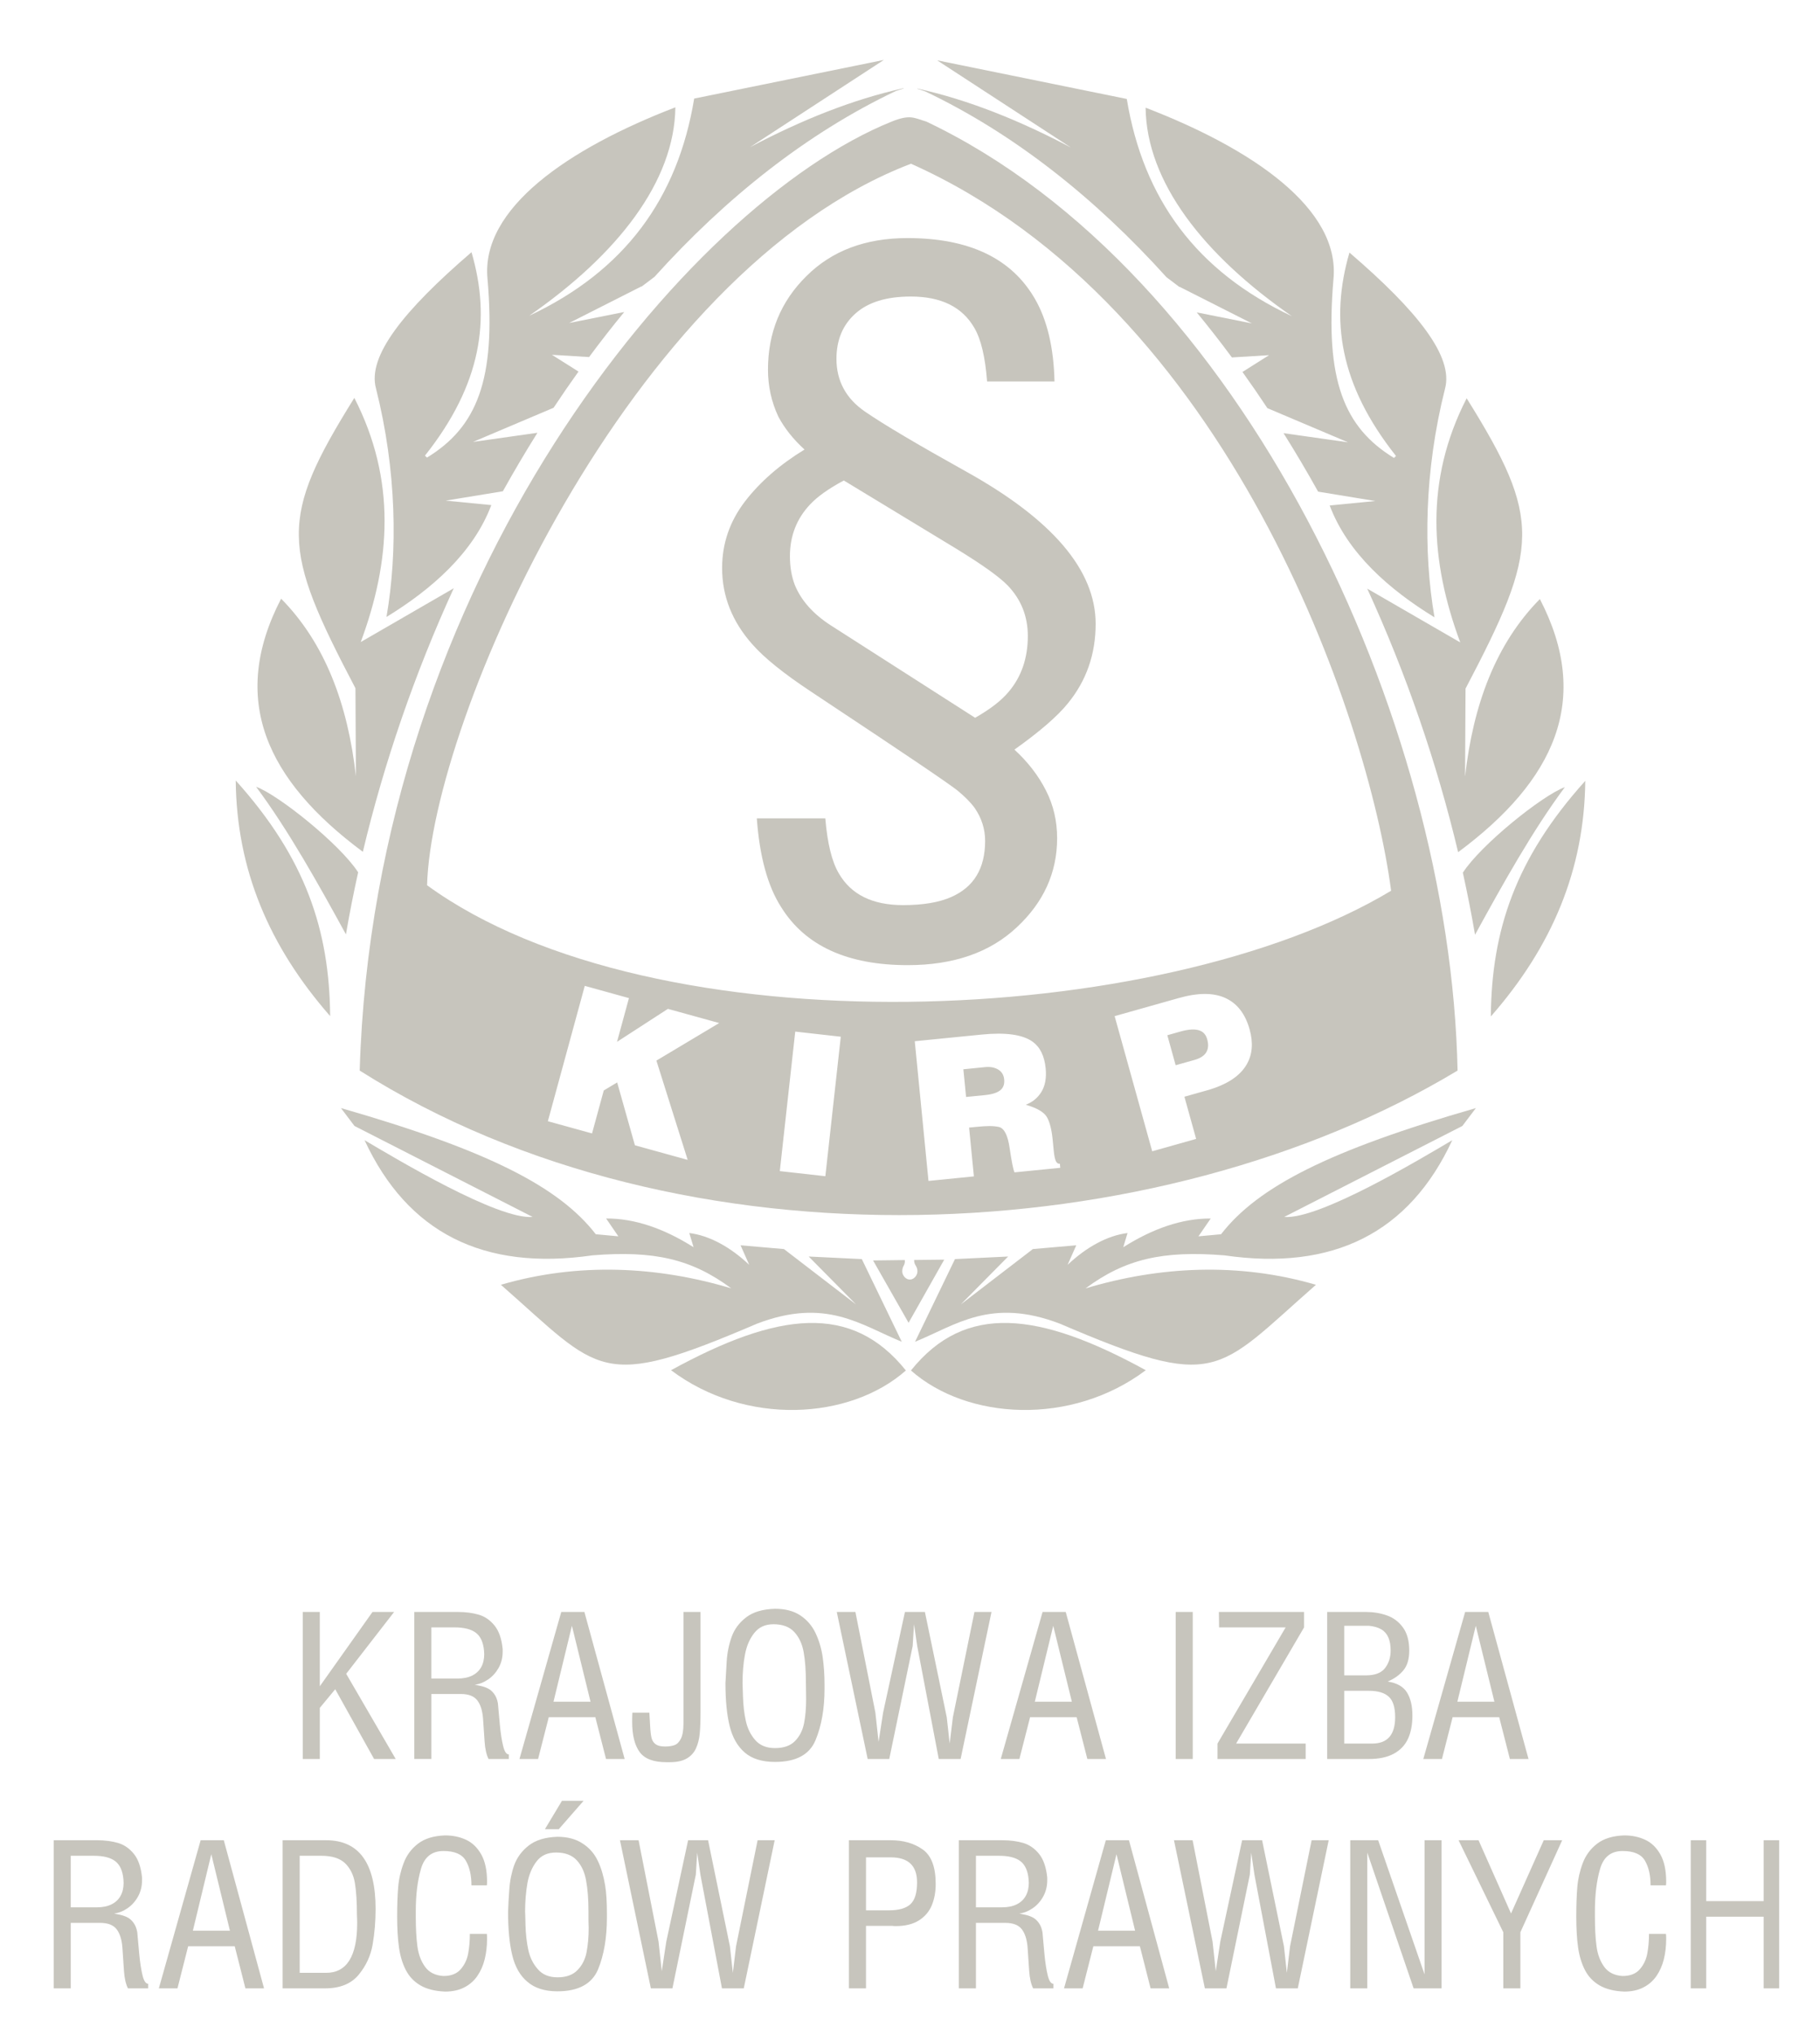 <?xml version="1.0" encoding="utf-8"?>
<!-- Generator: Adobe Illustrator 16.0.2, SVG Export Plug-In . SVG Version: 6.00 Build 0)  -->
<!DOCTYPE svg PUBLIC "-//W3C//DTD SVG 1.1//EN" "http://www.w3.org/Graphics/SVG/1.1/DTD/svg11.dtd">
<svg version="1.1" id="Layer_1" xmlns="http://www.w3.org/2000/svg" xmlns:xlink="http://www.w3.org/1999/xlink" x="0px" y="0px"
	 width="213px" height="238px" viewBox="0 0 213 238" enable-background="new 0 0 213 238" xml:space="preserve">
<path fill-rule="evenodd" clip-rule="evenodd" fill="#C7C5BD" d="M6.283,232.625v-17.33h5.077c0.927,0,1.75,0.109,2.469,0.322
	c0.719,0.217,1.333,0.645,1.848,1.287c0.514,0.641,0.827,1.561,0.946,2.758v0.328c0,0.701-0.162,1.338-0.479,1.906
	c-0.321,0.57-0.731,1.023-1.233,1.363c-0.501,0.342-1.02,0.545-1.557,0.607c0.192,0.039,0.436,0.094,0.722,0.156
	c0.291,0.063,0.564,0.16,0.827,0.291s0.503,0.338,0.715,0.627c0.217,0.289,0.367,0.662,0.448,1.121
	c0.065,0.736,0.144,1.594,0.231,2.566c0.093,0.971,0.218,1.793,0.379,2.459c0.163,0.67,0.383,1,0.665,1v0.537h-2.368
	c-0.256-0.518-0.41-1.203-0.465-2.055c-0.05-0.857-0.111-1.752-0.182-2.695c-0.068-0.939-0.293-1.66-0.672-2.158
	c-0.383-0.502-1.027-0.752-1.946-0.752H8.28v7.66H6.283z M8.28,223.143h3.08c0.661,0,1.225-0.115,1.688-0.346
	c0.467-0.229,0.819-0.561,1.058-0.988c0.241-0.428,0.36-0.941,0.36-1.541c0-0.039-0.003-0.111-0.012-0.203
	c-0.008-0.098-0.012-0.168-0.012-0.219c-0.093-0.984-0.409-1.686-0.962-2.105c-0.549-0.418-1.379-0.627-2.491-0.627H8.28V223.143z
	 M18.59,232.625l4.892-17.33h2.709l4.71,17.33h-2.18l-1.251-4.928h-5.449l-1.251,4.928H18.59z M26.909,225.877l-2.18-8.949
	l-2.156,8.949H26.909z M33.077,232.625v-17.33h5.084c3.864,0,5.796,2.68,5.796,8.035c0,1.443-0.115,2.83-0.345,4.158
	c-0.227,1.326-0.779,2.514-1.652,3.564c-0.877,1.047-2.183,1.572-3.918,1.572h-0.256H33.077z M35.073,230.809h3.088
	c2.427,0,3.641-1.947,3.641-5.84c0-0.191-0.005-0.373-0.012-0.555c-0.012-0.174-0.017-0.293-0.017-0.361
	c0-1.547-0.08-2.801-0.239-3.75c-0.158-0.949-0.54-1.721-1.143-2.311c-0.607-0.586-1.539-0.879-2.791-0.879h-2.527V230.809z
	 M46.48,224.246c0-1.348,0.039-2.5,0.119-3.455c0.078-0.951,0.29-1.891,0.639-2.813c0.343-0.928,0.908-1.686,1.692-2.287
	c0.784-0.598,1.838-0.916,3.16-0.961c0.896,0,1.711,0.168,2.446,0.508c0.734,0.338,1.329,0.91,1.785,1.717
	c0.452,0.801,0.68,1.863,0.68,3.176c0,0.201-0.008,0.35-0.022,0.438h-1.805c0-1.174-0.221-2.135-0.661-2.887
	c-0.437-0.75-1.31-1.127-2.611-1.127c-1.353,0-2.234,0.693-2.636,2.092c-0.406,1.398-0.606,3.037-0.606,4.916v0.678
	c0,1.383,0.065,2.541,0.192,3.484c0.127,0.945,0.429,1.74,0.905,2.391c0.475,0.648,1.189,1.004,2.145,1.063
	c0.885,0,1.553-0.26,2.009-0.783c0.46-0.525,0.749-1.141,0.881-1.852c0.132-0.709,0.196-1.477,0.196-2.293h1.991
	c0.015,0.139,0.022,0.342,0.022,0.605c0,0.838-0.093,1.627-0.275,2.363c-0.18,0.736-0.471,1.387-0.86,1.955
	c-0.391,0.568-0.9,1.016-1.534,1.342c-0.634,0.324-1.383,0.486-2.241,0.486c-1.19-0.051-2.156-0.291-2.902-0.732
	c-0.745-0.439-1.313-1.041-1.703-1.805s-0.658-1.65-0.796-2.658C46.55,226.803,46.48,225.611,46.48,224.246z M59.46,223.672
	c0.027-0.764,0.072-1.619,0.143-2.572c0.065-1.035,0.26-2,0.576-2.896c0.329-0.895,0.893-1.658,1.692-2.285
	c0.819-0.639,1.94-0.979,3.362-1.027c1.188,0,2.178,0.266,2.967,0.795c0.797,0.514,1.391,1.209,1.79,2.078
	c0.37,0.777,0.648,1.709,0.829,2.803c0.14,0.824,0.209,1.924,0.209,3.293v0.49c0,2.359-0.347,4.383-1.044,6.076
	c-0.725,1.693-2.311,2.543-4.751,2.543c-1.489,0-2.663-0.375-3.524-1.127c-0.847-0.711-1.435-1.746-1.762-3.102
	C59.622,227.377,59.46,225.689,59.46,223.672z M61.453,223.65c0,0.006,0.009,0.174,0.021,0.5c0.011,0.326,0.019,0.689,0.026,1.086
	c0.03,1.033,0.139,1.994,0.325,2.873c0.188,0.885,0.556,1.639,1.112,2.266c0.544,0.639,1.317,0.959,2.318,0.959
	c1.009,0,1.781-0.281,2.322-0.838c0.541-0.549,0.896-1.232,1.063-2.061c0.17-0.867,0.255-1.824,0.255-2.867
	c0-0.063-0.003-0.201-0.012-0.424c-0.008-0.219-0.012-0.406-0.012-0.559v-0.936c0-1.445-0.093-2.652-0.277-3.621
	c-0.163-0.973-0.526-1.768-1.091-2.387c-0.56-0.607-1.371-0.91-2.434-0.91c-0.97,0-1.721,0.334-2.245,1.004
	c-0.541,0.689-0.904,1.537-1.094,2.549C61.547,221.334,61.453,222.459,61.453,223.65z M65.766,210.684h2.531l-2.898,3.314h-1.623
	L65.766,210.684z M76.172,232.625l-3.617-17.33h2.18l2.338,11.869l0.374,3.453l0.529-3.453l2.556-11.869h2.337l2.554,12.402
	l0.345,3.111l0.374-3.111l2.523-12.402h1.997l-3.617,17.33h-2.553l-2.523-13.313l-0.375-2.568l-0.158,2.568l-2.74,13.313H76.172z
	 M99.353,232.625v-17.33h4.896c1.487,0,2.735,0.363,3.743,1.082c1.011,0.721,1.515,2.063,1.515,4.033
	c0,0.928-0.152,1.764-0.459,2.504c-0.308,0.738-0.814,1.326-1.515,1.768c-0.704,0.439-1.604,0.658-2.708,0.658
	c-0.167,0-0.303-0.01-0.395-0.025h-3.08v7.311H99.353z M101.35,223.494h2.713c1.141,0,1.967-0.238,2.488-0.717
	c0.519-0.479,0.775-1.328,0.775-2.555c0-1.949-1.026-2.924-3.078-2.924h-2.898V223.494z M112.219,232.625v-17.33h5.078
	c0.928,0,1.75,0.109,2.469,0.322c0.719,0.217,1.334,0.645,1.846,1.287c0.514,0.641,0.828,1.561,0.949,2.758v0.328
	c0,0.701-0.164,1.338-0.48,1.906c-0.322,0.57-0.73,1.023-1.234,1.363c-0.502,0.342-1.02,0.545-1.557,0.607
	c0.193,0.039,0.438,0.094,0.723,0.156c0.291,0.063,0.566,0.16,0.828,0.291s0.5,0.338,0.715,0.627s0.367,0.662,0.447,1.121
	c0.066,0.736,0.143,1.594,0.232,2.566c0.094,0.971,0.217,1.793,0.379,2.459c0.162,0.67,0.383,1,0.664,1v0.537h-2.369
	c-0.254-0.518-0.408-1.203-0.463-2.055c-0.051-0.857-0.113-1.752-0.182-2.695c-0.068-0.939-0.295-1.66-0.674-2.158
	c-0.381-0.502-1.025-0.752-1.945-0.752h-3.428v7.66H112.219z M114.217,223.143h3.08c0.66,0,1.223-0.115,1.688-0.346
	c0.469-0.229,0.82-0.561,1.059-0.988s0.361-0.941,0.361-1.541c0-0.039-0.006-0.111-0.014-0.203
	c-0.008-0.098-0.012-0.168-0.012-0.219c-0.092-0.984-0.41-1.686-0.961-2.105c-0.549-0.418-1.379-0.627-2.492-0.627h-2.709V223.143z
	 M124.525,232.625l4.893-17.33h2.707l4.711,17.33h-2.18l-1.252-4.928h-5.447l-1.252,4.928H124.525z M132.844,225.877l-2.178-8.949
	l-2.158,8.949H132.844z M141.01,232.625l-3.617-17.33h2.18l2.338,11.869l0.375,3.453l0.527-3.453l2.557-11.869h2.338l2.555,12.402
	l0.342,3.111l0.375-3.111l2.523-12.402h1.998l-3.617,17.33h-2.555l-2.521-13.313l-0.375-2.568l-0.16,2.568l-2.738,13.313H141.01z
	 M158.023,232.625v-17.33h3.268l5.428,15.695v-15.695h1.992v17.33h-3.271l-5.422-15.881v15.881H158.023z M175.936,232.625v-6.563
	l-5.236-10.768h2.338l3.803,8.572l3.83-8.572h2.156l-4.893,10.768v6.563H175.936z M184.477,224.246c0-1.348,0.039-2.5,0.119-3.455
	c0.078-0.951,0.289-1.891,0.637-2.813c0.344-0.928,0.91-1.686,1.693-2.287c0.785-0.598,1.838-0.916,3.162-0.961
	c0.895,0,1.711,0.168,2.445,0.508c0.734,0.338,1.33,0.91,1.785,1.717c0.451,0.801,0.68,1.863,0.68,3.176
	c0,0.201-0.008,0.35-0.023,0.438h-1.805c0-1.174-0.219-2.135-0.66-2.887c-0.436-0.75-1.311-1.127-2.611-1.127
	c-1.354,0-2.234,0.693-2.637,2.092c-0.406,1.398-0.605,3.037-0.605,4.916v0.678c0,1.383,0.064,2.541,0.193,3.484
	c0.125,0.945,0.428,1.74,0.904,2.391c0.475,0.648,1.189,1.004,2.145,1.063c0.883,0,1.553-0.26,2.008-0.783
	c0.461-0.525,0.75-1.141,0.881-1.852c0.133-0.709,0.199-1.477,0.199-2.293h1.988c0.016,0.139,0.023,0.342,0.023,0.605
	c0,0.838-0.092,1.627-0.273,2.363s-0.475,1.387-0.861,1.955c-0.391,0.568-0.9,1.016-1.535,1.342
	c-0.633,0.324-1.385,0.486-2.24,0.486c-1.191-0.051-2.156-0.291-2.904-0.732c-0.744-0.439-1.313-1.041-1.703-1.805
	s-0.656-1.65-0.797-2.658C184.545,226.803,184.477,225.611,184.477,224.246z M197.873,232.625v-17.33h1.809v7.125h6.723v-7.125
	h1.814v17.33h-1.814v-8.385h-6.723v8.385H197.873z"/>
<path fill-rule="evenodd" clip-rule="evenodd" fill="#C7C5BD" d="M35.431,205.791v-17.203h1.997v8.695l6.167-8.695h2.53
	l-5.609,7.234l5.796,9.969h-2.53l-4.549-8.162l-1.805,2.18v5.982H35.431z M48.487,205.791v-17.203h5.077
	c0.928,0,1.751,0.107,2.469,0.32c0.719,0.213,1.333,0.637,1.847,1.275c0.515,0.637,0.828,1.549,0.948,2.74v0.324
	c0,0.695-0.164,1.33-0.48,1.895c-0.321,0.563-0.73,1.014-1.232,1.35c-0.503,0.342-1.02,0.543-1.557,0.604
	c0.192,0.039,0.437,0.092,0.722,0.154c0.29,0.063,0.564,0.158,0.827,0.291c0.263,0.127,0.502,0.336,0.715,0.623
	c0.217,0.285,0.367,0.656,0.448,1.111c0.065,0.73,0.143,1.58,0.232,2.547c0.092,0.965,0.216,1.781,0.379,2.441
	c0.161,0.664,0.382,0.994,0.664,0.994v0.533h-2.369c-0.254-0.514-0.409-1.193-0.463-2.041c-0.051-0.85-0.113-1.738-0.182-2.674
	c-0.07-0.936-0.294-1.65-0.673-2.145c-0.383-0.498-1.027-0.746-1.948-0.746h-3.427v7.605H48.487z M50.484,196.377h3.08
	c0.66,0,1.225-0.115,1.688-0.342c0.468-0.229,0.819-0.559,1.059-0.982c0.239-0.426,0.359-0.936,0.359-1.529
	c0-0.039-0.004-0.109-0.011-0.203c-0.009-0.096-0.013-0.166-0.013-0.215c-0.092-0.979-0.409-1.674-0.962-2.09
	c-0.549-0.414-1.379-0.623-2.493-0.623h-2.708V196.377z M60.794,205.791l4.893-17.203h2.707l4.712,17.203h-2.18l-1.253-4.893h-5.448
	l-1.252,4.893H60.794z M69.112,199.09l-2.179-8.883l-2.156,8.883H69.112z M74.009,200.369h1.989
	c0.012,0.129,0.039,0.584,0.078,1.363c0.038,0.781,0.101,1.326,0.186,1.631c0.085,0.311,0.251,0.545,0.49,0.715
	c0.244,0.168,0.603,0.252,1.083,0.252c0.439,0,0.811-0.055,1.112-0.166c0.298-0.111,0.549-0.363,0.745-0.758
	c0.197-0.398,0.298-0.994,0.298-1.789v-13.029h1.994v11.781c0,0.988-0.031,1.809-0.093,2.457c-0.062,0.652-0.213,1.232-0.445,1.736
	c-0.235,0.504-0.599,0.9-1.097,1.182c-0.495,0.283-1.155,0.422-1.981,0.422h-0.367c-1.52,0-2.566-0.398-3.146-1.199
	c-0.581-0.795-0.87-1.973-0.87-3.535C73.985,200.953,73.994,200.596,74.009,200.369z M84.901,196.91
	c0.036-0.686,0.081-1.537,0.146-2.549c0.065-1.014,0.26-1.967,0.581-2.863c0.319-0.896,0.885-1.658,1.696-2.281
	c0.812-0.625,1.939-0.957,3.376-1c1.198,0,2.191,0.258,2.968,0.777c0.781,0.521,1.371,1.209,1.777,2.063
	c0.405,0.859,0.685,1.787,0.831,2.787s0.221,2.082,0.221,3.252v0.488c0,2.332-0.355,4.342-1.063,6.027
	c-0.708,1.682-2.284,2.523-4.734,2.523c-1.51,0-2.692-0.367-3.539-1.098c-0.851-0.734-1.44-1.766-1.77-3.104
	C85.064,200.594,84.901,198.92,84.901,196.91z M86.902,196.906c0,0.012,0.017,0.535,0.051,1.566c0.03,1.031,0.14,1.986,0.333,2.859
	c0.189,0.871,0.556,1.623,1.102,2.248c0.548,0.623,1.317,0.936,2.313,0.936c1.021,0,1.797-0.275,2.335-0.818
	c0.537-0.549,0.892-1.234,1.059-2.057c0.166-0.824,0.247-1.766,0.247-2.832c0-0.232-0.004-0.561-0.012-0.982
	c-0.009-0.424-0.012-0.73-0.012-0.92c0-1.43-0.086-2.631-0.26-3.6c-0.173-0.975-0.54-1.764-1.097-2.369
	c-0.556-0.607-1.371-0.912-2.442-0.912c-0.954,0-1.7,0.336-2.236,1.014c-0.541,0.674-0.905,1.518-1.095,2.525
	C86.995,194.572,86.902,195.689,86.902,196.906z M101.547,205.791l-3.617-17.203h2.181l2.338,11.781l0.375,3.428l0.528-3.428
	l2.555-11.781h2.338l2.555,12.311l0.344,3.088l0.375-3.088l2.523-12.311h1.996l-3.615,17.203h-2.557l-2.521-13.217l-0.375-2.549
	l-0.157,2.549l-2.741,13.217H101.547z M117.123,205.791l4.893-17.203h2.709l4.711,17.203h-2.18l-1.254-4.893h-5.447l-1.252,4.893
	H117.123z M125.443,199.09l-2.18-8.883l-2.156,8.883H125.443z M137.594,205.791v-17.203h1.998v17.203H137.594z M142.486,203.986
	l7.977-13.594h-7.791l-0.023-1.805h9.971v1.805l-7.953,13.594h8.139v1.805h-10.318V203.986z M155.326,205.791v-17.203h4.525
	c0.879,0,1.701,0.135,2.465,0.406c0.766,0.27,1.391,0.742,1.879,1.414c0.49,0.672,0.732,1.572,0.732,2.697
	c0,0.996-0.227,1.77-0.688,2.316c-0.459,0.555-1.07,0.988-1.834,1.305c1.088,0.172,1.842,0.602,2.264,1.291
	c0.422,0.684,0.629,1.582,0.629,2.695c0,1.063-0.172,1.967-0.52,2.721c-0.352,0.754-0.906,1.334-1.664,1.742
	c-0.76,0.41-1.723,0.615-2.893,0.615H155.326z M159.852,196.006c1.063,0,1.813-0.285,2.244-0.854
	c0.438-0.566,0.654-1.248,0.654-2.047c0-0.602-0.084-1.109-0.26-1.516c-0.17-0.408-0.439-0.727-0.811-0.953s-0.854-0.367-1.457-0.43
	h-2.898v5.799H159.852z M157.324,203.986h3.266c1.793,0,2.689-1.029,2.689-3.088c0-1.137-0.246-1.936-0.746-2.396
	c-0.5-0.459-1.266-0.688-2.311-0.688h-2.898V203.986z M166.574,205.791l4.895-17.203h2.707l4.711,17.203h-2.18l-1.252-4.893h-5.449
	l-1.25,4.893H166.574z M174.895,199.09l-2.18-8.883l-2.156,8.883H174.895z"/>
<path fill-rule="evenodd" clip-rule="evenodd" fill="#C7C5BD" d="M108.413,14.224c36.907,17.538,61.325,69.804,62.171,111.026
	c-35.051,21.092-90.607,23.951-128.488,0c1.69-57.293,38.315-101.363,62.233-111.015C106.539,13.342,106.981,13.805,108.413,14.224
	 M107.058,121.816l7.858-0.781c2.777-0.275,4.752,0,5.924,0.83c0.881,0.631,1.393,1.668,1.537,3.119
	c0.109,1.117-0.057,2.035-0.494,2.752c-0.438,0.713-1.053,1.217-1.84,1.51c1.295,0.375,2.111,0.848,2.459,1.414
	c0.342,0.568,0.572,1.457,0.693,2.668l0.123,1.268c0.057,0.59,0.141,1,0.246,1.234c0.107,0.234,0.264,0.34,0.475,0.318l0.047,0.477
	l-5.359,0.533c-0.156-0.365-0.342-1.305-0.561-2.814c-0.215-1.514-0.633-2.346-1.256-2.496c-0.34-0.072-0.717-0.107-1.125-0.107
	c-0.408,0.002-0.936,0.037-1.582,0.102l-0.787,0.076l0.561,5.711l-5.313,0.531L107.058,121.816z M93.069,120.689l5.33,0.6
	l-1.806,16.32l-5.33-0.598L93.069,120.689z M68.438,115.34l5.17,1.431l-1.396,5.118l5.956-3.859l6.002,1.659l-7.349,4.394
	l3.661,11.615l-6.176-1.707l-2.076-7.354l-1.569,0.939l-1.373,5.027l-5.169-1.428L68.438,115.34z M130.449,118.881l7.516-2.119
	c2.252-0.635,4.068-0.635,5.451,0.002c1.383,0.635,2.328,1.86,2.83,3.67c0.438,1.566,0.328,2.92-0.324,4.066
	c-0.787,1.391-2.344,2.41-4.668,3.066l-2.639,0.744l1.373,4.934l-5.141,1.449L130.449,118.881z M112.746,125.098l0.318,3.24
	l2.229-0.221c0.93-0.094,1.568-0.322,1.91-0.693c0.26-0.285,0.365-0.66,0.32-1.131c-0.051-0.529-0.287-0.918-0.705-1.166
	s-0.928-0.344-1.527-0.283L112.746,125.098z M136.617,121.115l0.973,3.51l2.225-0.627c0.58-0.162,1.004-0.418,1.27-0.758
	c0.32-0.422,0.387-0.971,0.199-1.643c-0.141-0.512-0.422-0.852-0.844-1.016c-0.531-0.215-1.297-0.178-2.299,0.104L136.617,121.115z
	 M106.615,19.155c37.207,16.619,53.529,64.801,56.191,85.056c-26.941,16.184-86.28,18.682-112.825-0.643
	C50.51,84.354,73.479,31.811,106.615,19.155z"/>
<path fill-rule="evenodd" clip-rule="evenodd" fill="#C7C5BD" d="M107.091,156.977l4.673-9.672l6.221-0.301l-5.543,5.607l8.438-6.48
	l5.078-0.441l-1.014,2.289c2.195-2.078,4.664-3.432,7.014-3.723l-0.5,1.66c3.469-2.188,6.883-3.375,10.234-3.359l-1.434,2.086
	l2.645-0.246c4.301-5.551,12.648-9.822,29.824-14.76l-1.584,2.094l-20.846,10.641c4.068,0.34,15.887-6.748,19.666-8.977
	c-5.023,10.828-13.916,15.32-26.676,13.471c-7.195-0.582-11.619,0.432-16.242,3.867c8.625-2.592,17.902-3.072,26.963-0.422
	c-11.738,10.295-11.447,12.482-29.98,4.545C115.949,151.771,111.896,155.023,107.091,156.977"/>
<path fill-rule="evenodd" clip-rule="evenodd" fill="#C7C5BD" d="M102.177,147.463l4.156,7.295l4.173-7.387l-3.521,0.039
	c-0.022,0.637,0.386,0.678,0.386,1.33c0,0.455-0.399,0.961-0.891,0.961c-0.49,0-0.889-0.506-0.889-0.961
	c0-0.67,0.363-0.678,0.303-1.322L102.177,147.463z"/>
<path fill-rule="evenodd" clip-rule="evenodd" fill="#C7C5BD" d="M105.536,156.977l-4.674-9.672l-6.219-0.301l5.544,5.607
	l-8.438-6.479l-5.078-0.441l1.013,2.285c-2.194-2.076-4.662-3.43-7.015-3.721l0.503,1.66c-3.469-2.188-6.884-3.377-10.234-3.359
	l1.431,2.086l-2.643-0.246c-4.301-5.551-12.648-9.822-29.824-14.76l1.584,2.094l20.845,10.641c-4.068,0.34-15.885-6.75-19.666-8.977
	c5.024,10.828,13.916,15.318,26.675,13.471c7.196-0.582,11.619,0.432,16.244,3.865c-8.626-2.59-17.904-3.07-26.963-0.42
	c11.738,10.295,11.447,12.482,29.98,4.547C96.679,151.771,100.732,155.023,105.536,156.977"/>
<path fill-rule="evenodd" clip-rule="evenodd" fill="#C7C5BD" d="M106.018,160.336c-6.351-7.92-14.979-6.881-27.484-0.031
	C87.239,166.85,99.441,166.146,106.018,160.336"/>
<path fill-rule="evenodd" clip-rule="evenodd" fill="#C7C5BD" d="M160.012,68.867l10.885,6.291
	c-3.508-9.445-4.18-18.945,0.75-28.563c8.838,14.164,8.527,17.491-0.131,33.969l-0.055,10.292
	c0.949-8.426,3.605-15.549,8.754-20.771c6.115,11.781,1.732,21.229-9.566,29.615C168.176,89.31,164.59,78.853,160.012,68.867
	 M171.201,102.098c2.123-3.287,9.355-9.078,11.939-10.006c-3.793,5.1-7.297,11.397-10.512,17.266
	C172.215,106.947,171.738,104.526,171.201,102.098z M174.477,118.92c0.082-10.019,2.857-18.466,11.051-27.564
	C185.426,101.721,181.666,110.718,174.477,118.92z M138.029,33.574l-1.512-1.143c-8.338-9.24-17.824-16.792-28.248-21.744
	c-0.33-0.098-0.613-0.197-0.875-0.283l-0.069-0.052c6.005,1.321,12.009,3.741,18.013,6.911L109.672,7.056
	c7.4,1.506,14.801,3.013,22.199,4.521c1.934,11.714,8.174,20.182,19.318,25.414c-10.379-7.193-17.014-15.738-17.115-24.391
	c12.473,4.793,22.828,11.82,21.98,20.116c-0.994,11.747,1.24,17.291,7.09,20.864l0.236-0.231c-6.633-8.366-7.73-15.979-5.449-23.799
	c7.99,6.862,12.211,12.185,11.18,15.942c-2.426,9.624-2.549,19.064-1.227,26.732c-5.295-3.238-10.176-7.517-12.266-13.088
	l5.334-0.52l-6.688-1.097c-1.295-2.323-2.643-4.607-4.047-6.841l7.545,1.069l-9.436-3.996c-0.949-1.434-1.922-2.846-2.916-4.234
	l3.113-1.965l-4.35,0.266c-1.334-1.802-2.709-3.56-4.115-5.271l6.451,1.289l-8.457-4.281
	C138.045,33.563,138.037,33.568,138.029,33.574z"/>
<path fill-rule="evenodd" clip-rule="evenodd" fill="#C7C5BD" d="M106.611,160.336c6.35-7.922,14.977-6.881,27.482-0.031
	C125.387,166.85,113.189,166.146,106.611,160.336"/>
<path fill-rule="evenodd" clip-rule="evenodd" fill="#C7C5BD" d="M41.915,102.056c-2.125-3.289-9.356-9.08-11.943-10.007
	c3.795,5.099,7.3,11.396,10.514,17.266C40.899,106.904,41.376,104.482,41.915,102.056 M53.102,68.823l-10.883,6.292
	c3.506-9.444,4.18-18.947-0.75-28.563c-8.838,14.163-8.528,17.491,0.13,33.968l0.055,10.292c-0.95-8.424-3.605-15.548-8.753-20.771
	c-6.115,11.784-1.732,21.231,9.564,29.616C44.939,89.266,48.525,78.811,53.102,68.823z M75.086,33.531l1.512-1.142
	c8.336-9.242,17.823-16.793,28.248-21.745c0.331-0.097,0.612-0.197,0.875-0.283l0.069-0.053c-6.005,1.322-12.009,3.742-18.014,6.912
	l15.666-10.209c-7.4,1.506-14.8,3.013-22.2,4.521c-1.932,11.715-8.173,20.182-19.316,25.415
	c10.38-7.193,17.013-15.737,17.114-24.391c-12.471,4.793-22.828,11.82-21.981,20.117c0.995,11.746-1.239,17.29-7.088,20.862
	l-0.236-0.228c6.633-8.368,7.73-15.979,5.447-23.801c-7.987,6.861-12.208,12.186-11.179,15.941
	c2.426,9.624,2.552,19.064,1.228,26.733c5.295-3.239,10.176-7.518,12.267-13.088l-5.336-0.521l6.69-1.098
	c1.294-2.322,2.643-4.605,4.045-6.84l-7.544,1.07l9.434-3.997c0.95-1.434,1.922-2.847,2.916-4.234l-3.113-1.964l4.351,0.266
	c1.335-1.802,2.707-3.56,4.116-5.271l-6.452,1.288l8.456-4.28C75.068,33.52,75.077,33.526,75.086,33.531z M38.638,118.876
	c-0.081-10.016-2.856-18.463-11.051-27.563C27.69,101.679,31.452,110.674,38.638,118.876z"/>
<path fill-rule="evenodd" clip-rule="evenodd" fill="#C7C5BD" d="M114.121,83.976c1.77-1.007,3.076-2.015,3.922-3.036
	c1.492-1.756,2.246-3.938,2.246-6.533c0-2.319-0.799-4.304-2.383-5.938c-1-1.021-3.002-2.441-6.045-4.304l-13.106-7.951
	c-1.77,0.946-3.076,1.877-3.923,2.777c-1.585,1.663-2.385,3.695-2.385,6.074c0,1.283,0.2,2.412,0.585,3.403
	c0.753,1.818,2.153,3.375,4.185,4.688L114.121,83.976z M89.879,43.238c0-4.32,1.492-7.967,4.491-10.928
	c2.984-2.977,6.923-4.457,11.829-4.457c7.215,0,12.184,2.365,14.922,7.113c1.43,2.472,2.199,5.692,2.291,9.66h-7.891
	c-0.215-2.839-0.707-4.93-1.494-6.272c-1.412-2.442-3.891-3.662-7.428-3.662c-2.831,0-4.983,0.654-6.477,1.982
	c-1.491,1.328-2.229,3.099-2.229,5.313c0,1.282,0.276,2.441,0.83,3.465c0.554,1.038,1.399,1.938,2.507,2.701
	c2.216,1.526,6.169,3.861,11.846,7.021c10.104,5.617,15.15,11.539,15.15,17.813c0,3.541-1.076,6.639-3.246,9.296
	c-1.23,1.526-3.322,3.327-6.26,5.417c1.586,1.451,2.816,3.054,3.689,4.778c0.881,1.724,1.309,3.587,1.309,5.587
	c0,4.028-1.584,7.509-4.738,10.439c-3.15,2.945-7.398,4.411-12.75,4.411c-7.061,0-11.999-2.259-14.813-6.792
	c-1.568-2.442-2.522-5.907-2.846-10.38h8.015c0.245,2.915,0.769,5.067,1.584,6.44c1.43,2.475,3.938,3.71,7.522,3.71
	c2.338,0,4.214-0.32,5.63-0.946c2.646-1.159,3.969-3.343,3.969-6.563c0-1.373-0.4-2.656-1.215-3.846
	c-0.477-0.657-1.154-1.343-2.031-2.061c-0.477-0.382-2.047-1.481-4.691-3.267c-1.554-1.039-3.046-2.045-4.462-2.991l-8.013-5.328
	c-3.185-2.105-5.462-3.952-6.815-5.493c-2.369-2.656-3.553-5.634-3.553-8.946c0-2.867,0.892-5.447,2.66-7.767
	c1.77-2.306,4.107-4.336,6.984-6.092c-1.323-1.205-2.338-2.487-3.062-3.846C90.279,47.009,89.879,45.178,89.879,43.238z"/>
</svg>
